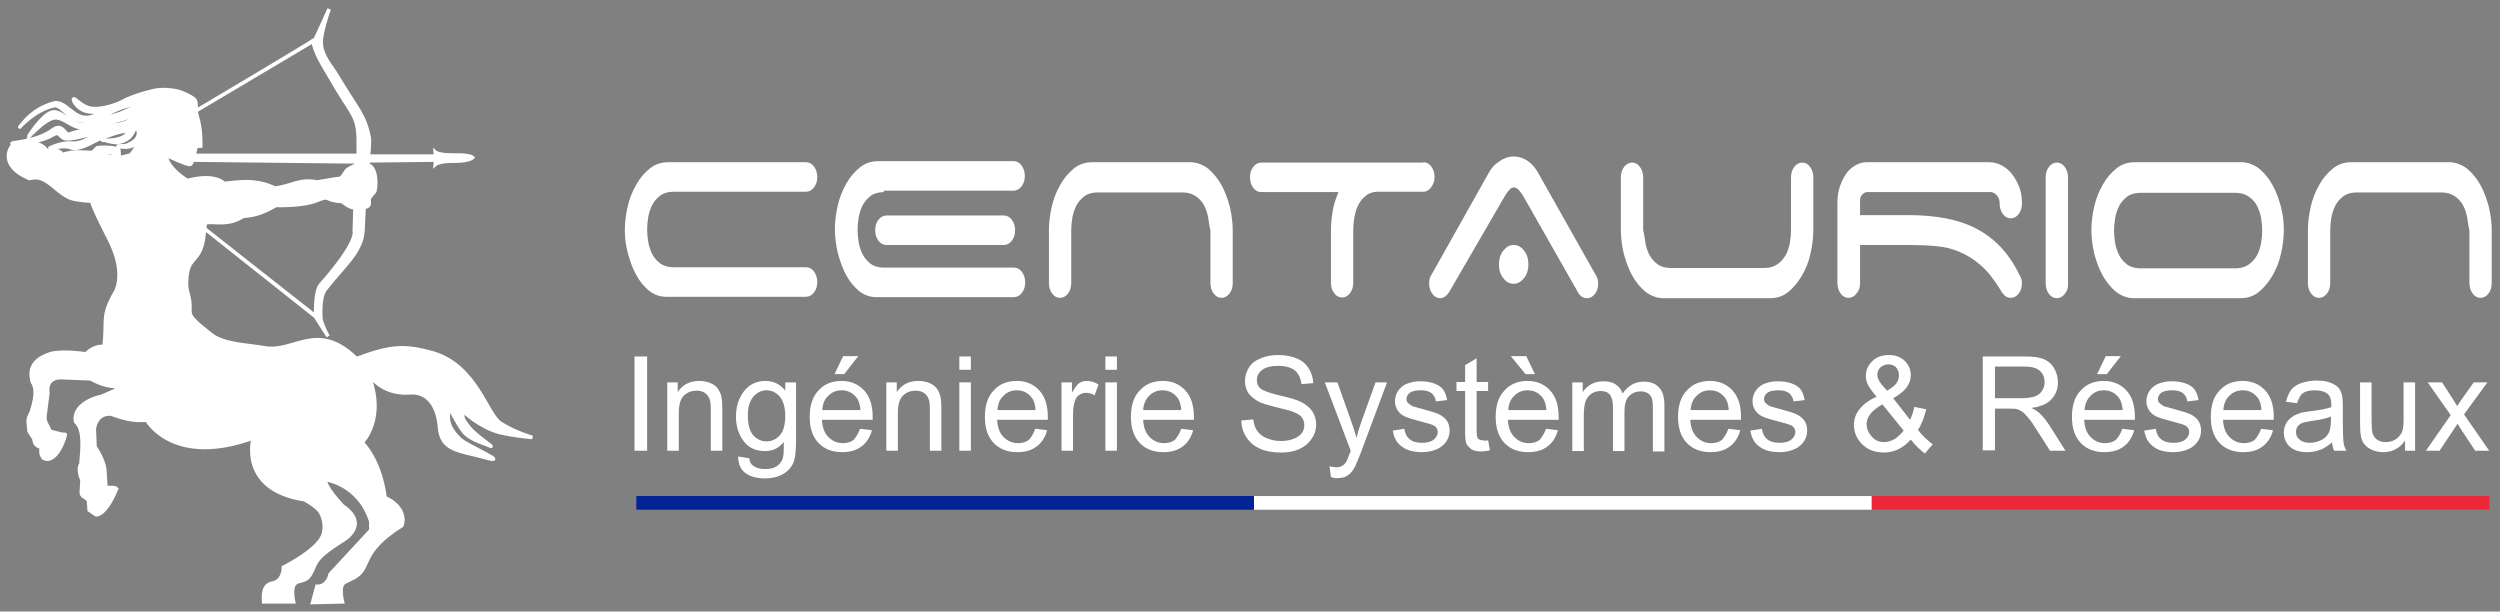 <?xml version="1.0" encoding="utf-8"?>
<!-- Generator: Adobe Illustrator 26.5.0, SVG Export Plug-In . SVG Version: 6.00 Build 0)  -->
<svg version="1.1" id="Calque_1" xmlns="http://www.w3.org/2000/svg" xmlns:xlink="http://www.w3.org/1999/xlink" x="0px" y="0px"
	 width="695px" height="170px" viewBox="0 0 695 170" style="enable-background:new 0 0 695 170;" xml:space="preserve">
<rect x="0" y="0" width="695" height="170" fill="#808080" stroke="none"/>
<style type="text/css">
	.st0{fill:#FFFFFF;}
	.st1{fill:#FFFFFF;stroke:#FFFFFF;}
	.st2{fill:#ED2939;}
	.st3{fill:#002395;}
</style>
<g>
	<g>
		<path class="st0" d="M173.7,64c0-2.2,0.3-4.4,0.8-6.6c0.5-2.2,1.3-4.2,2.4-6.1c1-1.8,2.3-3.3,3.8-4.5c1.5-1.2,3.2-1.7,5.1-1.7
			h38.3c0.9,0,1.6,0.4,2.2,1.2c0.6,0.8,0.9,1.8,0.9,2.9c0,1.2-0.3,2.1-0.9,2.9c-0.6,0.8-1.4,1.2-2.2,1.2h-36.9
			c-1.5,0-2.8,0.4-3.7,1.1c-0.9,0.7-1.7,1.6-2.2,2.6c-0.5,1-0.9,2.2-1.1,3.4c-0.2,1.2-0.3,2.4-0.3,3.4c0,1,0.1,2.2,0.3,3.4
			c0.2,1.2,0.6,2.4,1.1,3.4c0.5,1,1.3,1.9,2.2,2.6c0.9,0.7,2.2,1.1,3.7,1.1h36.9c0.9,0,1.6,0.4,2.2,1.2c0.6,0.8,0.9,1.8,0.9,2.9
			c0,1.2-0.3,2.1-0.9,2.9c-0.6,0.8-1.4,1.2-2.2,1.2h-38.9c-1.8,0-3.4-0.6-4.8-1.7c-1.4-1.2-2.6-2.6-3.6-4.5c-1-1.8-1.7-3.9-2.3-6.1
			C174,68.3,173.7,66.2,173.7,64z"/>
		<path class="st0" d="M245.7,53.4c-1.5,0-2.8,0.4-3.7,1.1c-0.9,0.7-1.7,1.6-2.2,2.6c-0.5,1-0.9,2.2-1.1,3.4
			c-0.2,1.2-0.3,2.4-0.3,3.4c0,1,0.1,2.2,0.3,3.4c0.2,1.2,0.6,2.4,1.1,3.4c0.5,1,1.3,1.9,2.2,2.6c0.9,0.7,2.2,1.1,3.7,1.1h36.2
			c0.9,0,1.6,0.4,2.2,1.2c0.6,0.8,0.9,1.8,0.9,2.9c0,1.2-0.3,2.1-0.9,2.9c-0.6,0.8-1.4,1.2-2.2,1.2h-38.3c-1.8,0-3.4-0.6-4.8-1.7
			c-1.4-1.2-2.6-2.6-3.6-4.5c-1-1.8-1.7-3.9-2.3-6.1c-0.5-2.3-0.8-4.4-0.8-6.6c0-2.2,0.3-4.4,0.8-6.6c0.5-2.2,1.3-4.2,2.4-6.1
			c1-1.8,2.3-3.3,3.8-4.5c1.5-1.2,3.2-1.7,5.1-1.7h37.6c0.9,0,1.6,0.4,2.2,1.2c0.6,0.8,0.9,1.8,0.9,2.9c0,1.2-0.3,2.1-0.9,2.9
			c-0.6,0.8-1.4,1.2-2.2,1.2H245.7z M281.3,61.1c0.6,0.8,0.9,1.8,0.9,2.9c0,1.2-0.3,2.1-0.9,2.9c-0.6,0.8-1.4,1.2-2.2,1.2h-32.7
			c-0.9,0-1.6-0.4-2.2-1.2c-0.6-0.8-0.9-1.8-0.9-2.9c0-1.2,0.3-2.1,0.9-2.9c0.6-0.8,1.4-1.2,2.2-1.2h32.7
			C279.9,59.9,280.7,60.3,281.3,61.1z"/>
		<path class="st0" d="M335.9,60.6c-0.2-1.2-0.6-2.4-1.1-3.4c-0.5-1-1.3-1.9-2.3-2.6c-1-0.7-2.2-1.1-3.7-1.1h-23.7
			c-1.5,0-2.8,0.4-3.7,1.1c-0.9,0.7-1.7,1.6-2.2,2.6c-0.5,1-0.9,2.2-1.1,3.4c-0.2,1.2-0.3,2.4-0.3,3.4v14.7c0,1.2-0.3,2.1-0.9,2.9
			c-0.6,0.8-1.4,1.2-2.2,1.2c-0.9,0-1.6-0.4-2.2-1.2c-0.6-0.8-0.9-1.8-0.9-2.9V64c0-2.2,0.3-4.4,0.8-6.6c0.5-2.2,1.3-4.2,2.4-6.1
			c1-1.8,2.3-3.3,3.8-4.5c1.5-1.2,3.2-1.7,5.1-1.7h27.5c1.8,0.1,3.4,0.8,4.8,1.9c1.4,1.2,2.6,2.7,3.6,4.5c1,1.8,1.7,3.8,2.3,6
			c0.5,2.2,0.8,4.4,0.8,6.5v14.7c0,1.2-0.3,2.1-0.9,2.9c-0.6,0.8-1.4,1.2-2.2,1.2c-0.9,0-1.6-0.4-2.2-1.2c-0.6-0.8-0.9-1.8-0.9-2.9
			V64C336.2,63,336.1,61.8,335.9,60.6z"/>
		<path class="st0" d="M395.7,45.1c0.9,0,1.6,0.4,2.2,1.2c0.6,0.8,0.9,1.8,0.9,2.9c0,1.1-0.3,2-0.9,2.8c-0.6,0.8-1.2,1.2-2,1.3
			h-13.2c-1.3,0.1-2.4,0.5-3.2,1.3c-0.9,0.7-1.5,1.6-2,2.6c-0.5,1-0.8,2.2-1,3.4c-0.2,1.2-0.3,2.3-0.3,3.3v14.7
			c0,1.2-0.3,2.1-0.9,2.9c-0.6,0.8-1.4,1.2-2.2,1.2c-0.9,0-1.6-0.4-2.2-1.2c-0.6-0.8-0.9-1.8-0.9-2.9V64c0-1.8,0.2-3.6,0.5-5.4
			c0.3-1.8,0.9-3.5,1.6-5.2h-21.5c-0.9,0-1.6-0.4-2.2-1.2c-0.6-0.8-0.9-1.8-0.9-2.9c0-1.2,0.3-2.1,0.9-2.9c0.6-0.8,1.4-1.2,2.2-1.2
			H395.7z"/>
		<path class="st0" d="M402.8,81.3c-0.7,1-1.5,1.6-2.4,1.6c-0.9,0-1.6-0.4-2.2-1.2c-0.6-0.8-0.9-1.8-0.9-2.9c0-1,0.2-1.9,0.7-2.5
			l15.9-28.3c0.7-1.3,1.7-2.4,3-3.2c1.2-0.8,2.5-1.3,3.9-1.3c1.3,0,2.6,0.4,3.7,1.1c1.2,0.8,2.1,1.8,2.9,3.1l15.9,28.2
			c0.3,0.4,0.5,0.9,0.7,1.3c0.2,0.5,0.3,1,0.3,1.6c0,1.2-0.3,2.1-0.9,2.9c-0.6,0.8-1.4,1.2-2.2,1.2c-1,0-1.9-0.5-2.5-1.6l-15.3-26.9
			c-0.3-0.5-0.7-1-1.1-1.5c-0.5-0.5-0.9-0.8-1.4-0.8c-0.5,0-1,0.3-1.4,0.8c-0.5,0.5-0.8,1.1-1.1,1.5L402.8,81.3z M416.7,73.5
			c0-1.5,0.4-2.8,1.2-3.8c0.8-1,1.7-1.6,2.9-1.6c1.1,0,2.1,0.5,2.9,1.6c0.8,1,1.2,2.3,1.2,3.8c0,1.5-0.4,2.8-1.2,3.8
			c-0.8,1-1.8,1.6-2.9,1.6c-1.1,0-2.1-0.5-2.9-1.6C417.1,76.3,416.7,75.1,416.7,73.5z"/>
		<path class="st0" d="M457.4,67.4c0.2,1.2,0.6,2.4,1.1,3.4c0.5,1,1.3,1.9,2.2,2.6c0.9,0.7,2.2,1.1,3.7,1.1h26.1
			c1.5,0,2.7-0.4,3.7-1.1c1-0.7,1.7-1.6,2.3-2.6c0.5-1,0.9-2.2,1.1-3.4c0.2-1.2,0.3-2.4,0.3-3.4V49.3c0-1.2,0.3-2.1,0.9-2.9
			c0.6-0.8,1.4-1.2,2.2-1.2c0.9,0,1.6,0.4,2.2,1.2c0.6,0.8,0.9,1.8,0.9,2.9V64c0,2.2-0.3,4.4-0.8,6.6c-0.5,2.2-1.3,4.2-2.4,6.1
			c-1.1,1.8-2.3,3.3-3.8,4.5c-1.5,1.2-3.2,1.7-5.1,1.7h-29.9c-1.8-0.1-3.4-0.8-4.8-1.9c-1.4-1.2-2.6-2.7-3.6-4.5
			c-1-1.8-1.7-3.8-2.3-6c-0.5-2.2-0.8-4.4-0.8-6.5V49.3c0-1.2,0.3-2.1,0.9-2.9c0.6-0.8,1.4-1.2,2.2-1.2c0.9,0,1.6,0.4,2.2,1.2
			c0.6,0.8,0.9,1.8,0.9,2.9V64C457.1,65.1,457.2,66.2,457.4,67.4z"/>
		<path class="st0" d="M562.1,78.7c0,1.2-0.3,2.1-0.9,2.9c-0.6,0.8-1.4,1.2-2.2,1.2c-0.4,0-0.8-0.1-1.2-0.3c-0.4-0.2-0.7-0.5-1-0.9
			c-0.3-0.3-0.5-0.6-0.6-0.9c-1.8-2.9-3.6-5.3-5.5-6.9c-1.9-1.7-3.9-2.9-6-3.8c-2.1-0.9-4.3-1.4-6.7-1.6c-2.3-0.2-4.8-0.3-7.5-0.3
			h-13.4v10.6c0,1.2-0.3,2.1-1,2.9c-0.6,0.8-1.4,1.2-2.2,1.2c-0.9,0-1.6-0.4-2.2-1.2c-0.6-0.8-0.9-1.8-0.9-2.9V56.5
			c0-1.7,0.2-3.3,0.7-4.7c0.5-1.4,1.1-2.6,1.8-3.6c0.7-1,1.6-1.7,2.6-2.3c1-0.5,1.9-0.8,2.9-0.8H553c1.2,0,2.4,0.3,3.5,0.9
			c1.1,0.6,2.1,1.4,2.9,2.5c0.8,1,1.5,2.3,2,3.6c0.5,1.4,0.7,2.9,0.7,4.5c0,1.2-0.3,2.1-0.9,2.9c-0.6,0.8-1.4,1.2-2.2,1.2
			c-0.9,0-1.6-0.4-2.2-1.2c-0.6-0.8-0.9-1.8-0.9-2.9c0-0.9-0.2-1.6-0.7-2.2c-0.5-0.6-1-0.9-1.6-1h-34.4c-0.6,0-1,0.2-1.4,0.6
			c-0.4,0.4-0.6,0.8-0.7,1.3v4.5h13.4c3.8,0,7.3,0.3,10.4,0.9c3.1,0.6,5.9,1.5,8.4,2.8c2.5,1.3,4.8,3,6.8,5.1c2,2.1,3.8,4.7,5.3,7.8
			C561.9,77.2,562.1,77.9,562.1,78.7z"/>
		<path class="st0" d="M574,81.7c-0.6,0.8-1.4,1.2-2.2,1.2c-0.9,0-1.6-0.4-2.2-1.2c-0.6-0.8-0.9-1.8-0.9-2.9V49.3
			c0-1.2,0.3-2.1,0.9-2.9c0.6-0.8,1.4-1.2,2.2-1.2c0.9,0,1.6,0.4,2.2,1.2c0.6,0.8,0.9,1.8,0.9,2.9v29.5
			C575,79.9,574.7,80.9,574,81.7z"/>
		<path class="st0" d="M634.9,64c0,2.2-0.3,4.4-0.8,6.6c-0.5,2.2-1.3,4.2-2.4,6.1c-1.1,1.8-2.3,3.3-3.8,4.5
			c-1.5,1.2-3.2,1.7-5.1,1.7h-29.9c-1.8-0.1-3.4-0.8-4.8-1.9c-1.4-1.2-2.6-2.7-3.6-4.5c-1-1.8-1.7-3.8-2.3-6
			c-0.5-2.2-0.8-4.4-0.8-6.5c0-2.2,0.3-4.4,0.8-6.6c0.5-2.2,1.3-4.2,2.4-6.1c1-1.8,2.3-3.3,3.8-4.5c1.5-1.2,3.2-1.7,5.1-1.7h29.9
			c1.8,0.1,3.4,0.8,4.8,1.9c1.4,1.2,2.6,2.7,3.6,4.5c1,1.8,1.7,3.8,2.3,6C634.7,59.7,634.9,61.9,634.9,64z M625.2,73.5
			c1-0.7,1.7-1.6,2.3-2.6c0.5-1,0.9-2.2,1.1-3.4c0.2-1.2,0.3-2.4,0.3-3.4c0-1-0.1-2.2-0.3-3.4c-0.2-1.2-0.6-2.4-1.1-3.4
			c-0.5-1-1.3-1.9-2.3-2.6c-1-0.7-2.2-1.1-3.7-1.1H595c-1.5,0-2.8,0.4-3.7,1.1c-0.9,0.7-1.7,1.6-2.2,2.6c-0.5,1-0.9,2.2-1.1,3.4
			c-0.2,1.2-0.3,2.4-0.3,3.4c0,1,0.1,2.2,0.3,3.4c0.2,1.2,0.6,2.4,1.1,3.4c0.5,1,1.3,1.9,2.2,2.6c0.9,0.7,2.2,1.1,3.7,1.1h26.5
			C623,74.6,624.2,74.2,625.2,73.5z"/>
		<path class="st0" d="M685.9,60.6c-0.2-1.2-0.6-2.4-1.1-3.4c-0.5-1-1.3-1.9-2.3-2.6c-1-0.7-2.2-1.1-3.7-1.1h-23.7
			c-1.5,0-2.8,0.4-3.7,1.1c-0.9,0.7-1.7,1.6-2.2,2.6c-0.5,1-0.9,2.2-1.1,3.4c-0.2,1.2-0.3,2.4-0.3,3.4v14.7c0,1.2-0.3,2.1-0.9,2.9
			c-0.6,0.8-1.4,1.2-2.2,1.2c-0.9,0-1.6-0.4-2.2-1.2c-0.6-0.8-0.9-1.8-0.9-2.9V64c0-2.2,0.3-4.4,0.8-6.6c0.5-2.2,1.3-4.2,2.4-6.1
			c1-1.8,2.3-3.3,3.8-4.5c1.5-1.2,3.2-1.7,5.1-1.7h27.5c1.8,0.1,3.4,0.8,4.8,1.9c1.4,1.2,2.6,2.7,3.6,4.5c1,1.8,1.7,3.8,2.3,6
			c0.5,2.2,0.8,4.4,0.8,6.5v14.7c0,1.2-0.3,2.1-0.9,2.9c-0.6,0.8-1.4,1.2-2.2,1.2c-0.9,0-1.6-0.4-2.2-1.2c-0.6-0.8-0.9-1.8-0.9-2.9
			V64C686.2,63,686.1,61.8,685.9,60.6z"/>
	</g>
	<g>
		<g id="layer1_00000017507985937461785150000014192515707453314972_">
			<path id="path3011_00000003821688681463662630000015994463448178548634_" class="st1" d="M99.1,99.7c-11-10.7-17.2-1.5-25.6-3
				c-5-0.9-11.2-0.9-14.8-3.7c-9-7.1-4.4-4.6-6.6-12c-0.4-1.5-0.3-3.9,0.1-5.7c0.8-4,4.1-2.9,4.6-11.3l0.3-2.1c3-0.4,6.1,1,10.6-1.8
				c2-0.1,4.9-0.5,9-3c0,0,7.4,0.3,11.5-1.4c3.8-1.6,1.9,0.1,6.9,0.3c0,0,2.5,2.2,3.6,1.6l-0.2,6.7c0,0,1.3,2.8-9.4,14.9
				c-1.4,1.7-1.4,6.7-1.3,8.7c-1.6-1.2-31-24.4-31-24.4l0,0L87.7,88l3.5,5.5c0,0-1.7-3-2-4.9c0,0-0.5-5.9,1.2-8.1
				c4.6-6.1,10.2-10.3,10.5-16.4l0.3-6.4c0,0,0.9-0.2,1.2-0.5c0.6-0.7-0.2-1.7,0.6-2.6l1.1-1.3c0.5-0.6,0.9-6.9-1.9-7.5l0.2-1.1
				l18.7-0.2l-0.1,1.2c0,0,1.1-1,5.3-0.9c4.2,0,5.1-1,5.1-1s-0.8-0.8-5-0.7c-4.4,0.1-5.4-0.8-5.4-0.8l0.1,1.1h-18.7
				c0,0,0.5-3.7,0.2-5.4c-1.4-6.4-3-7.1-9.2-17.5c-1.2-2-3.8-4.7-4.1-8.2c-0.3-2.8,2.2-9.8,2.2-9.8s-3.6,8-4,8.7
				C87,11.5,54.5,30.8,54.5,30.8l0,0c0,0,34.2-20.3,32.6-19.6c0,3,3.4,8.1,4.9,10.7c5.6,9.9,7.6,10,7.6,17.2c0,1.4,0,4.1,0,4.1H53.8
				l-0.4,1.3L99.5,45l0.3,0.6c0,0-2.1,0.8-3,1.4c-1.2,0.8-1.3,2.9-3.3,2.7l-5.3,0.9c-5-1-7.2,1.2-11.8,1.7
				c-5.8-2.9-11.7-1.4-14.1-1.3c0,0-2.4-2.9-10.2-0.8c0,0-5.5-3.2-6-7.1c0,0,6.1,2.9,6.8,2.6c0.7-0.3,1.6-5,1.6-5l1.3-0.1
				c0,0,0.2-4.5-1-8.3c-0.6-1.9,0.1-3.9-0.8-4.7c-0.8-0.8-4.1-2.3-5.4-2.4c0,0-3.4-0.7-6.3,0.1c-3,0.7-6.3,1.8-8.8,3.2
				c-2.6,1.2-6.1,2-8.4,1.6c-2.6-0.6-4.2-2.8-4.6-2.6c-0.4,0.2,0.9,2.7,3.4,3.4s6-0.3,5.6-0.1c-0.9,0.4-3.2,1.4-4.2,1.7
				c-4.8,1.3-7-4.9-10.5-3.8c-6,1.8-8.2,5.4-9.3,6.6c-0.1,0.1,4.1-4.7,9.4-5.9c2.6-0.6,4.5,5.5,10.8,4c3.7-0.9,5.8-2.9,8.9-3.7
				c0.8-0.2,5.3-1.9,5.7-1.7c0.1,0.1-5.2,3.1-7.9,3.9c-2.7,0.8-4.8,1.6-8.4,2.6c-3.6,1-6.9-4.1-9.6-3.3s-6.6,6.8-6.5,6.9
				c0,0.1,4.2-4.7,7-5.3c2.8-0.6,5.3,3.3,9.1,2.7c3.9-0.7,6.6-1.4,9.1-2.1c2.2-0.3,6.4-2.8,6.5-2.4c0.1,0.4-3.3,2.6-5,3.2
				c-2.2,0.8-10.8,1.4-15.3,3.1c-1.3,0.5-1.8-3.3-4.6-1.2C10,39.5,3.3,39.5,3.3,39.9c0,0.3,7.6-0.1,11.4-2.4c2-1.2,1.8,0.6,3.3,1
				c1.5,0.5,6.8-1.1,7.7-1.3c1.4-0.2-2.4,2.9-5.8,2.6c-3-0.3-6.3,1.5-6.3,1.5c0.4,0,4.2-1,5.9-0.3c2.5,1,6.5-1.7,7.7-2.2
				c1.8-0.6,7-2.9,8.1-2.1c0.3,0.3,0.3,0.8-1.5,1.6c-1.8,0.9-5.8,0.8-5.3,0.6c0.4-0.1,3.2,1.1,4.8,0.6c1.6-0.4,2.5-1.1,2.9-1.6
				c0.9-1,1.4-2.6,1.5-2.5c0.6,0.1,0.6,0.6,0.8,1.4c0.1,0.4-0.1,1.9-1.7,2.8c-1.6,0.9-1.3,0.9-3.9,1c-0.5,0,2.4,0.8,4.1-0.2
				c1.8-1,2.9-3.3,2.6-2.9c-0.6,0.8-2.5,5.6-3.7,5.7l-2.8,0.7v-1c0,0-2.8,1.1-3.7,0.2c-0.3-0.3-0.3-0.1,0-0.4
				c0.9-0.9,2.7,0.2,3.6-0.6c0.9-1.2-4.9-1.3-6-1c0,0-1,1.1-1.4,1.3c-3,0-4.8-0.6-8.3,0.6c0,0-0.3-0.8-1.4-1.1c-0.9-0.3-2.9,0-2.9,0
				s-1.3-2.4-4.7-2c-3.3,0.3-5.2,1-5.2,1s-3.6,5,5,8.7c0,0,1.9-0.4,2.8-0.1c3.3,0.9,5.5,4.4,8.8,5.6c1.9,0.7,5.9,0.8,5.9,0.8
				s-0.9-0.4,4.9,10.9c3,6,3.2,10.9,1.7,14.2c-4.2,7.1-2.3,8-3.3,15.4c0,0-2.3-0.7-5,2c0,0-7.4-1.2-10.6,0.2c-5,1.9-5,5-4.3,7.6
				c1.9,2.6-0.2,7.6-0.2,8.1c-1.3,2.9-1,1.8-0.7,5.6l1.4,2.2c0,1.4,0.8,1.9,2,2.3c-0.2,1.5-0.2,1.7,0.5,2.9c3.7,2.2,6.5-6.7,6.1-6.6
				c-1,0.3-3-0.7-4.1-0.7c-1-2.3-1.7-2.6-1.5-4.5l0.8-6.3c0,0-1-4.7,4.5-4.2l7.4,0.3c5.2,3,9.5,2.1,9.5,2.1l-6.5,2.8
				c-1.9,0.3-8,2.4-7.2,7c2.7,2.4,1.7,8.5,1.5,11.8c0,0-1.1,1.3,0.3,4.5l-0.2,3.5c0,1,1.4,1.3,2,2.1l0.2,2.7l1.9,1.3
				c0,0,2.5,0.5,5.7-7.2c-0.9-0.9-2.9,0.3-3-1l-0.3-4.5c0,0-0.3-2.7-2.7-6.2l-0.2-4.9c0,0,0.3-4.5,4.7-4.2c3.5,1.3,6.3,2,9.9,1.7
				c0,0,6.8,12.3,27.7,5.6l1.9-0.6c0,0-4.1,14.3,14.2,17.1c0,0,3.7,1.9,4.6,3.7c1,1.9,1.3,4.4,0.5,6.4c-1.9,4.3-10.9,8.7-10.9,8.7
				s0.1,3.8-3,4.4c-2.4,0.4-2.7,2.7-2.5,5.2h8.3c0,0-0.8-3.5,0.2-4.8c1-1.5,3-0.4,4.4-2.7c2-3.2,0.3-4,9-9.5c0,0,7.9-4.3,0-9.7
				c-1.6-1.8-4.6-5.1-4.9-7.3c0,0,9.5,1.1,12.8,11.7v2.4l-11.3,12.2c0,0-0.6,3.5-3.7,3.4l-1.2,4.5l8.3-0.2c0,0-1-3.9,0.2-5.1
				c0.6-0.6,2.7-1.3,3.9-2.2c3.7-2.7,1-6.7,12.4-13.9c0,0,2-4.6-4.7-7.8c0,0-0.7-9.1-6.3-15.3c0,0,6.9-6.9,1.4-19.6
				c0,0,3.3,6.4,11.8,5.8c4.7-0.4,7.8,3.2,8.3,9.7c0.5,6.5,5.9,6.4,12.3,8.2c8.2,2.3-4.6-3.1-6.6-5c-2.4-2.3-4.1-4.8-2.9-8.8
				c0,0,2,4.3,3.8,6.6c1.8,2.4,5.9,3.3,7.5,4.1c1.5,0.7-4.1-2.9-5.9-5.2c-1.8-2.3-1.9-2.6-1.8-4.6c0,0,4.6,4.5,10.2,6
				c4,1,9.2,1.4,9.2,1.4s-4.7-1.3-8.8-3.9c-3.9-2.4-6.7-16-18.9-19.6C112.4,95.9,108.5,96.2,99.1,99.7L99.1,99.7z"/>
		</g>
	</g>
	<g>
		<rect x="520.4" y="137.9" class="st2" width="171.7" height="3.8"/>
		<rect x="348.6" y="137.9" class="st0" width="171.7" height="3.8"/>
		<rect x="176.9" y="137.9" class="st3" width="171.7" height="3.8"/>
	</g>
</g>
<g>
	<path class="st0" d="M176.4,125.3V99.1h3.5v26.2H176.4z"/>
	<path class="st0" d="M185.5,125.3v-19h2.9v2.7c1.4-2.1,3.4-3.1,6-3.1c1.1,0,2.2,0.2,3.1,0.6c1,0.4,1.7,1,2.1,1.6
		c0.5,0.7,0.8,1.5,1,2.4c0.1,0.6,0.2,1.6,0.2,3.1v11.7h-3.2v-11.6c0-1.3-0.1-2.3-0.4-2.9c-0.2-0.6-0.7-1.2-1.3-1.6
		c-0.6-0.4-1.4-0.6-2.2-0.6c-1.4,0-2.5,0.4-3.5,1.3c-1,0.9-1.5,2.5-1.5,5v10.4H185.5z"/>
	<path class="st0" d="M205.2,126.9l3.1,0.5c0.1,1,0.5,1.7,1.1,2.1c0.8,0.6,1.9,0.9,3.3,0.9c1.5,0,2.6-0.3,3.4-0.9
		c0.8-0.6,1.4-1.4,1.6-2.5c0.2-0.7,0.2-2,0.2-4.1c-1.4,1.7-3.1,2.5-5.2,2.5c-2.6,0-4.6-0.9-6-2.8c-1.4-1.9-2.1-4.1-2.1-6.8
		c0-1.8,0.3-3.5,1-5c0.7-1.5,1.6-2.7,2.8-3.6c1.2-0.8,2.7-1.3,4.4-1.3c2.2,0,4.1,0.9,5.5,2.7v-2.3h3v16.4c0,3-0.3,5.1-0.9,6.3
		c-0.6,1.2-1.6,2.2-2.9,2.9c-1.3,0.7-2.9,1.1-4.8,1.1c-2.3,0-4.1-0.5-5.5-1.5C205.9,130.5,205.2,129,205.2,126.9z M207.9,115.5
		c0,2.5,0.5,4.3,1.5,5.5c1,1.1,2.2,1.7,3.7,1.7c1.5,0,2.7-0.6,3.7-1.7c1-1.1,1.5-2.9,1.5-5.4c0-2.3-0.5-4.1-1.5-5.3
		c-1-1.2-2.3-1.8-3.7-1.8c-1.4,0-2.6,0.6-3.6,1.7C208.4,111.5,207.9,113.2,207.9,115.5z"/>
	<path class="st0" d="M239.1,119.2l3.3,0.4c-0.5,1.9-1.5,3.5-2.9,4.5c-1.4,1.1-3.2,1.6-5.4,1.6c-2.8,0-5-0.9-6.6-2.6
		c-1.6-1.7-2.4-4.1-2.4-7.2c0-3.2,0.8-5.7,2.5-7.4c1.6-1.8,3.8-2.6,6.4-2.6c2.5,0,4.6,0.9,6.2,2.6c1.6,1.7,2.4,4.2,2.4,7.3
		c0,0.2,0,0.5,0,0.9h-14.1c0.1,2.1,0.7,3.7,1.8,4.8c1.1,1.1,2.4,1.7,4,1.7c1.2,0,2.2-0.3,3-0.9C237.9,121.6,238.6,120.6,239.1,119.2
		z M228.6,114h10.6c-0.1-1.6-0.5-2.8-1.2-3.6c-1-1.2-2.3-1.9-4-1.9c-1.5,0-2.7,0.5-3.7,1.5C229.2,111,228.7,112.3,228.6,114z
		 M232,104l2.4-5h4.2l-3.9,5H232z"/>
	<path class="st0" d="M246.4,125.3v-19h2.9v2.7c1.4-2.1,3.4-3.1,6-3.1c1.1,0,2.2,0.2,3.1,0.6c1,0.4,1.7,1,2.1,1.6
		c0.5,0.7,0.8,1.5,1,2.4c0.1,0.6,0.2,1.6,0.2,3.1v11.7h-3.2v-11.6c0-1.3-0.1-2.3-0.4-2.9c-0.2-0.6-0.7-1.2-1.3-1.6
		c-0.6-0.4-1.4-0.6-2.2-0.6c-1.4,0-2.5,0.4-3.5,1.3c-1,0.9-1.5,2.5-1.5,5v10.4H246.4z"/>
	<path class="st0" d="M266.7,102.8v-3.7h3.2v3.7H266.7z M266.7,125.3v-19h3.2v19H266.7z"/>
	<path class="st0" d="M287.8,119.2l3.3,0.4c-0.5,1.9-1.5,3.5-2.9,4.5c-1.4,1.1-3.2,1.6-5.4,1.6c-2.8,0-5-0.9-6.6-2.6
		c-1.6-1.7-2.4-4.1-2.4-7.2c0-3.2,0.8-5.7,2.5-7.4c1.6-1.8,3.8-2.6,6.4-2.6c2.5,0,4.6,0.9,6.2,2.6c1.6,1.7,2.4,4.2,2.4,7.3
		c0,0.2,0,0.5,0,0.9h-14.1c0.1,2.1,0.7,3.7,1.8,4.8c1.1,1.1,2.4,1.7,4,1.7c1.2,0,2.2-0.3,3-0.9C286.7,121.6,287.3,120.6,287.8,119.2
		z M277.3,114h10.6c-0.1-1.6-0.5-2.8-1.2-3.6c-1-1.2-2.3-1.9-4-1.9c-1.5,0-2.7,0.5-3.7,1.5C277.9,111,277.4,112.3,277.3,114z"/>
	<path class="st0" d="M295.1,125.3v-19h2.9v2.9c0.7-1.3,1.4-2.2,2-2.7c0.6-0.4,1.3-0.6,2.1-0.6c1.1,0,2.2,0.3,3.3,1l-1.1,3
		c-0.8-0.5-1.6-0.7-2.4-0.7c-0.7,0-1.3,0.2-1.9,0.6c-0.6,0.4-1,1-1.2,1.8c-0.4,1.1-0.5,2.4-0.5,3.8v9.9H295.1z"/>
	<path class="st0" d="M307.3,102.8v-3.7h3.2v3.7H307.3z M307.3,125.3v-19h3.2v19H307.3z"/>
	<path class="st0" d="M328.4,119.2l3.3,0.4c-0.5,1.9-1.5,3.5-2.9,4.5c-1.4,1.1-3.2,1.6-5.4,1.6c-2.8,0-5-0.9-6.6-2.6
		c-1.6-1.7-2.4-4.1-2.4-7.2c0-3.2,0.8-5.7,2.5-7.4c1.6-1.8,3.8-2.6,6.4-2.6c2.5,0,4.6,0.9,6.2,2.6c1.6,1.7,2.4,4.2,2.4,7.3
		c0,0.2,0,0.5,0,0.9h-14.1c0.1,2.1,0.7,3.7,1.8,4.8c1.1,1.1,2.4,1.7,4,1.7c1.2,0,2.2-0.3,3-0.9C327.2,121.6,327.9,120.6,328.4,119.2
		z M317.8,114h10.6c-0.1-1.6-0.5-2.8-1.2-3.6c-1-1.2-2.3-1.9-4-1.9c-1.5,0-2.7,0.5-3.7,1.5C318.5,111,317.9,112.3,317.8,114z"/>
	<path class="st0" d="M345.1,116.9l3.3-0.3c0.2,1.3,0.5,2.4,1.1,3.2c0.6,0.8,1.4,1.5,2.6,2c1.2,0.5,2.5,0.8,4,0.8
		c1.3,0,2.5-0.2,3.5-0.6c1-0.4,1.8-0.9,2.3-1.6c0.5-0.7,0.7-1.4,0.7-2.2c0-0.8-0.2-1.5-0.7-2.2c-0.5-0.6-1.3-1.1-2.4-1.5
		c-0.7-0.3-2.3-0.7-4.7-1.3c-2.4-0.6-4.1-1.1-5-1.6c-1.2-0.7-2.2-1.5-2.8-2.4c-0.6-1-0.9-2.1-0.9-3.3c0-1.3,0.4-2.6,1.1-3.7
		c0.7-1.2,1.8-2,3.3-2.6c1.4-0.6,3-0.9,4.8-0.9c1.9,0,3.6,0.3,5.1,0.9c1.5,0.6,2.6,1.5,3.4,2.8c0.8,1.2,1.2,2.6,1.3,4.1l-3.3,0.3
		c-0.2-1.7-0.8-2.9-1.8-3.8c-1-0.8-2.5-1.3-4.6-1.3c-2.1,0-3.6,0.4-4.6,1.2c-1,0.8-1.4,1.7-1.4,2.8c0,0.9,0.3,1.7,1,2.3
		c0.7,0.6,2.4,1.2,5.2,1.9c2.8,0.6,4.7,1.2,5.8,1.7c1.5,0.7,2.6,1.6,3.4,2.7c0.7,1.1,1.1,2.3,1.1,3.7c0,1.4-0.4,2.7-1.2,3.9
		c-0.8,1.2-1.9,2.2-3.4,2.9c-1.5,0.7-3.2,1-5,1c-2.4,0-4.3-0.3-5.9-1c-1.6-0.7-2.9-1.7-3.8-3.1C345.6,120.2,345.1,118.7,345.1,116.9
		z"/>
	<path class="st0" d="M370,132.6l-0.4-3c0.7,0.2,1.3,0.3,1.8,0.3c0.7,0,1.3-0.1,1.7-0.4c0.4-0.2,0.8-0.6,1.1-1
		c0.2-0.3,0.5-1.1,1-2.4c0.1-0.2,0.2-0.4,0.3-0.8l-7.2-19h3.5l3.9,11c0.5,1.4,1,2.9,1.4,4.4c0.4-1.5,0.8-2.9,1.3-4.3l4-11.1h3.2
		l-7.2,19.3c-0.8,2.1-1.4,3.5-1.8,4.3c-0.6,1.1-1.2,1.8-2,2.3c-0.7,0.5-1.6,0.7-2.6,0.7C371.5,133,370.8,132.9,370,132.6z"/>
	<path class="st0" d="M387.2,119.7l3.2-0.5c0.2,1.3,0.7,2.3,1.5,2.9c0.8,0.7,2,1,3.4,1c1.5,0,2.6-0.3,3.3-0.9
		c0.7-0.6,1.1-1.3,1.1-2.1c0-0.7-0.3-1.3-0.9-1.7c-0.4-0.3-1.5-0.6-3.3-1.1c-2.4-0.6-4-1.1-4.9-1.5c-0.9-0.4-1.6-1-2.1-1.8
		c-0.5-0.8-0.7-1.6-0.7-2.5c0-0.8,0.2-1.6,0.6-2.4c0.4-0.7,0.9-1.3,1.6-1.8c0.5-0.4,1.2-0.7,2-0.9c0.9-0.3,1.8-0.4,2.8-0.4
		c1.5,0,2.8,0.2,3.9,0.6c1.1,0.4,2,1,2.5,1.7c0.5,0.7,0.9,1.7,1.1,2.9l-3.1,0.4c-0.1-1-0.6-1.7-1.2-2.3c-0.7-0.5-1.6-0.8-2.9-0.8
		c-1.5,0-2.5,0.2-3.2,0.7c-0.6,0.5-0.9,1.1-0.9,1.7c0,0.4,0.1,0.8,0.4,1.1c0.3,0.3,0.7,0.6,1.2,0.9c0.3,0.1,1.3,0.4,2.8,0.8
		c2.3,0.6,3.9,1.1,4.7,1.5s1.6,1,2.1,1.7c0.5,0.7,0.8,1.7,0.8,2.8c0,1.1-0.3,2.1-0.9,3c-0.6,0.9-1.5,1.7-2.7,2.2
		c-1.2,0.5-2.5,0.8-4,0.8c-2.5,0-4.3-0.5-5.6-1.5C388.3,123.2,387.5,121.7,387.2,119.7z"/>
	<path class="st0" d="M413.7,122.4l0.5,2.8c-0.9,0.2-1.7,0.3-2.4,0.3c-1.2,0-2.1-0.2-2.7-0.6s-1.1-0.9-1.4-1.5
		c-0.3-0.6-0.4-1.9-0.4-3.8v-10.9h-2.4v-2.5h2.4v-4.7l3.2-1.9v6.6h3.2v2.5h-3.2v11.1c0,0.9,0.1,1.5,0.2,1.8c0.1,0.3,0.3,0.5,0.6,0.6
		c0.3,0.2,0.6,0.2,1.1,0.2C412.6,122.6,413.1,122.5,413.7,122.4z"/>
	<path class="st0" d="M429.8,119.2l3.3,0.4c-0.5,1.9-1.5,3.5-2.9,4.5c-1.4,1.1-3.2,1.6-5.4,1.6c-2.8,0-5-0.9-6.6-2.6
		c-1.6-1.7-2.4-4.1-2.4-7.2c0-3.2,0.8-5.7,2.5-7.4c1.6-1.8,3.8-2.6,6.4-2.6c2.5,0,4.6,0.9,6.2,2.6c1.6,1.7,2.4,4.2,2.4,7.3
		c0,0.2,0,0.5,0,0.9h-14.1c0.1,2.1,0.7,3.7,1.8,4.8c1.1,1.1,2.4,1.7,4,1.7c1.2,0,2.2-0.3,3-0.9C428.6,121.6,429.3,120.6,429.8,119.2
		z M419.3,114h10.6c-0.1-1.6-0.5-2.8-1.2-3.6c-1-1.2-2.3-1.9-4-1.9c-1.5,0-2.7,0.5-3.7,1.5C419.9,111,419.4,112.3,419.3,114z
		 M426.7,104h-2.6l-4.1-5h4.3L426.7,104z"/>
	<path class="st0" d="M437.1,125.3v-19h2.9v2.7c0.6-0.9,1.4-1.7,2.4-2.2c1-0.6,2.1-0.8,3.4-0.8c1.4,0,2.6,0.3,3.4,0.9
		c0.9,0.6,1.5,1.4,1.9,2.5c1.5-2.2,3.4-3.3,5.8-3.3c1.9,0,3.3,0.5,4.3,1.6c1,1,1.5,2.7,1.5,4.8v13h-3.2v-12c0-1.3-0.1-2.2-0.3-2.8
		c-0.2-0.6-0.6-1-1.1-1.4c-0.5-0.3-1.2-0.5-1.9-0.5c-1.3,0-2.4,0.4-3.3,1.3c-0.9,0.9-1.3,2.3-1.3,4.3v11h-3.2V113
		c0-1.4-0.3-2.5-0.8-3.2c-0.5-0.7-1.4-1.1-2.6-1.1c-0.9,0-1.7,0.2-2.5,0.7c-0.8,0.5-1.3,1.2-1.7,2.1c-0.3,0.9-0.5,2.2-0.5,4v9.9
		H437.1z"/>
	<path class="st0" d="M480.5,119.2l3.3,0.4c-0.5,1.9-1.5,3.5-2.9,4.5c-1.4,1.1-3.2,1.6-5.4,1.6c-2.8,0-5-0.9-6.6-2.6
		c-1.6-1.7-2.4-4.1-2.4-7.2c0-3.2,0.8-5.7,2.5-7.4c1.6-1.8,3.8-2.6,6.4-2.6c2.5,0,4.6,0.9,6.2,2.6c1.6,1.7,2.4,4.2,2.4,7.3
		c0,0.2,0,0.5,0,0.9h-14.1c0.1,2.1,0.7,3.7,1.8,4.8c1.1,1.1,2.4,1.7,4,1.7c1.2,0,2.2-0.3,3-0.9C479.3,121.6,480,120.6,480.5,119.2z
		 M470,114h10.6c-0.1-1.6-0.5-2.8-1.2-3.6c-1-1.2-2.3-1.9-4-1.9c-1.5,0-2.7,0.5-3.7,1.5C470.6,111,470.1,112.3,470,114z"/>
	<path class="st0" d="M486.6,119.7l3.2-0.5c0.2,1.3,0.7,2.3,1.5,2.9c0.8,0.7,2,1,3.4,1c1.5,0,2.6-0.3,3.3-0.9
		c0.7-0.6,1.1-1.3,1.1-2.1c0-0.7-0.3-1.3-0.9-1.7c-0.4-0.3-1.5-0.6-3.3-1.1c-2.4-0.6-4-1.1-4.9-1.5c-0.9-0.4-1.6-1-2.1-1.8
		c-0.5-0.8-0.7-1.6-0.7-2.5c0-0.8,0.2-1.6,0.6-2.4c0.4-0.7,0.9-1.3,1.6-1.8c0.5-0.4,1.2-0.7,2-0.9c0.9-0.3,1.8-0.4,2.8-0.4
		c1.5,0,2.8,0.2,3.9,0.6c1.1,0.4,2,1,2.5,1.7c0.5,0.7,0.9,1.7,1.1,2.9l-3.1,0.4c-0.1-1-0.6-1.7-1.2-2.3c-0.7-0.5-1.6-0.8-2.9-0.8
		c-1.5,0-2.5,0.2-3.2,0.7c-0.6,0.5-0.9,1.1-0.9,1.7c0,0.4,0.1,0.8,0.4,1.1c0.3,0.3,0.7,0.6,1.2,0.9c0.3,0.1,1.3,0.4,2.8,0.8
		c2.3,0.6,3.9,1.1,4.7,1.5s1.6,1,2.1,1.7c0.5,0.7,0.8,1.7,0.8,2.8c0,1.1-0.3,2.1-0.9,3c-0.6,0.9-1.5,1.7-2.7,2.2
		c-1.2,0.5-2.5,0.8-4,0.8c-2.5,0-4.3-0.5-5.6-1.5C487.7,123.2,486.9,121.7,486.6,119.7z"/>
	<path class="st0" d="M531.2,122.2c-1.1,1.2-2.2,2.1-3.5,2.7c-1.2,0.6-2.6,0.9-4,0.9c-2.7,0-4.8-0.9-6.4-2.7c-1.3-1.5-1.9-3.1-1.9-5
		c0-1.6,0.5-3.1,1.6-4.4c1-1.3,2.6-2.5,4.7-3.4c-1.2-1.4-2-2.5-2.4-3.3c-0.4-0.8-0.6-1.7-0.6-2.5c0-1.6,0.6-2.9,1.8-4.1
		c1.2-1.2,2.8-1.7,4.6-1.7c1.8,0,3.2,0.5,4.4,1.6c1.1,1.1,1.7,2.4,1.7,4c0,2.5-1.6,4.6-4.9,6.4l4.7,6c0.5-1,0.9-2.3,1.2-3.6l3.3,0.7
		c-0.6,2.3-1.3,4.2-2.3,5.7c1.2,1.6,2.6,2.9,4.1,4l-2.2,2.6C533.9,125.1,532.5,123.9,531.2,122.2z M529.2,119.7l-5.9-7.3
		c-1.7,1-2.9,2-3.5,2.9c-0.6,0.9-0.9,1.8-0.9,2.6c0,1.1,0.4,2.2,1.3,3.3s2,1.7,3.6,1.7c1,0,2-0.3,3-0.9
		C527.7,121.4,528.5,120.6,529.2,119.7z M524.6,108.6c1.4-0.8,2.3-1.5,2.7-2.2c0.4-0.6,0.6-1.3,0.6-2.1c0-0.9-0.3-1.6-0.8-2.2
		c-0.6-0.6-1.3-0.8-2.1-0.8c-0.9,0-1.6,0.3-2.2,0.8c-0.6,0.6-0.9,1.2-0.9,2.1c0,0.4,0.1,0.8,0.3,1.3c0.2,0.4,0.5,0.9,0.9,1.4
		L524.6,108.6z"/>
	<path class="st0" d="M551.2,125.3V99.1h11.6c2.3,0,4.1,0.2,5.3,0.7c1.2,0.5,2.2,1.3,2.9,2.5c0.7,1.2,1.1,2.5,1.1,4
		c0,1.9-0.6,3.4-1.8,4.7s-3.1,2.1-5.6,2.4c0.9,0.4,1.6,0.9,2.1,1.3c1,0.9,2,2.1,2.9,3.5l4.5,7.1h-4.3l-3.5-5.5
		c-1-1.6-1.8-2.8-2.5-3.6s-1.2-1.4-1.8-1.8c-0.5-0.3-1-0.6-1.6-0.7c-0.4-0.1-1-0.1-1.9-0.1h-4v11.6H551.2z M554.6,110.7h7.4
		c1.6,0,2.8-0.2,3.7-0.5c0.9-0.3,1.6-0.9,2-1.6c0.5-0.7,0.7-1.5,0.7-2.4c0-1.2-0.4-2.3-1.3-3.1c-0.9-0.8-2.3-1.2-4.2-1.2h-8.3V110.7
		z"/>
	<path class="st0" d="M590,119.2l3.3,0.4c-0.5,1.9-1.5,3.5-2.9,4.5c-1.4,1.1-3.2,1.6-5.4,1.6c-2.8,0-5-0.9-6.6-2.6
		c-1.6-1.7-2.4-4.1-2.4-7.2c0-3.2,0.8-5.7,2.5-7.4c1.6-1.8,3.8-2.6,6.4-2.6c2.5,0,4.6,0.9,6.2,2.6c1.6,1.7,2.4,4.2,2.4,7.3
		c0,0.2,0,0.5,0,0.9h-14.1c0.1,2.1,0.7,3.7,1.8,4.8c1.1,1.1,2.4,1.7,4,1.7c1.2,0,2.2-0.3,3-0.9C588.9,121.6,589.5,120.6,590,119.2z
		 M579.5,114h10.6c-0.1-1.6-0.5-2.8-1.2-3.6c-1-1.2-2.3-1.9-4-1.9c-1.5,0-2.7,0.5-3.7,1.5C580.2,111,579.6,112.3,579.5,114z
		 M583,104l2.4-5h4.2l-3.9,5H583z"/>
	<path class="st0" d="M596.1,119.7l3.2-0.5c0.2,1.3,0.7,2.3,1.5,2.9c0.8,0.7,2,1,3.4,1c1.5,0,2.6-0.3,3.3-0.9
		c0.7-0.6,1.1-1.3,1.1-2.1c0-0.7-0.3-1.3-0.9-1.7c-0.4-0.3-1.5-0.6-3.3-1.1c-2.4-0.6-4-1.1-4.9-1.5c-0.9-0.4-1.6-1-2.1-1.8
		c-0.5-0.8-0.7-1.6-0.7-2.5c0-0.8,0.2-1.6,0.6-2.4c0.4-0.7,0.9-1.3,1.6-1.8c0.5-0.4,1.2-0.7,2-0.9c0.9-0.3,1.8-0.4,2.8-0.4
		c1.5,0,2.8,0.2,3.9,0.6c1.1,0.4,2,1,2.5,1.7c0.5,0.7,0.9,1.7,1.1,2.9l-3.1,0.4c-0.1-1-0.6-1.7-1.2-2.3c-0.7-0.5-1.6-0.8-2.9-0.8
		c-1.5,0-2.5,0.2-3.2,0.7c-0.6,0.5-0.9,1.1-0.9,1.7c0,0.4,0.1,0.8,0.4,1.1c0.3,0.3,0.7,0.6,1.2,0.9c0.3,0.1,1.3,0.4,2.8,0.8
		c2.3,0.6,3.9,1.1,4.7,1.5s1.6,1,2.1,1.7c0.5,0.7,0.8,1.7,0.8,2.8c0,1.1-0.3,2.1-0.9,3c-0.6,0.9-1.5,1.7-2.7,2.2s-2.5,0.8-4,0.8
		c-2.5,0-4.3-0.5-5.6-1.5C597.3,123.2,596.4,121.7,596.1,119.7z"/>
	<path class="st0" d="M628.6,119.2l3.3,0.4c-0.5,1.9-1.5,3.5-2.9,4.5c-1.4,1.1-3.2,1.6-5.4,1.6c-2.8,0-5-0.9-6.6-2.6
		c-1.6-1.7-2.4-4.1-2.4-7.2c0-3.2,0.8-5.7,2.5-7.4c1.6-1.8,3.8-2.6,6.4-2.6c2.5,0,4.6,0.9,6.2,2.6c1.6,1.7,2.4,4.2,2.4,7.3
		c0,0.2,0,0.5,0,0.9h-14.1c0.1,2.1,0.7,3.7,1.8,4.8c1.1,1.1,2.4,1.7,4,1.7c1.2,0,2.2-0.3,3-0.9C627.4,121.6,628.1,120.6,628.6,119.2
		z M618.1,114h10.6c-0.1-1.6-0.5-2.8-1.2-3.6c-1-1.2-2.3-1.9-4-1.9c-1.5,0-2.7,0.5-3.7,1.5C618.7,111,618.2,112.3,618.1,114z"/>
	<path class="st0" d="M648.3,123c-1.2,1-2.3,1.7-3.4,2.1c-1.1,0.4-2.3,0.6-3.5,0.6c-2.1,0-3.7-0.5-4.8-1.5c-1.1-1-1.7-2.3-1.7-3.9
		c0-0.9,0.2-1.8,0.6-2.5c0.4-0.8,1-1.4,1.7-1.9c0.7-0.5,1.5-0.8,2.3-1.1c0.6-0.2,1.6-0.3,2.9-0.5c2.6-0.3,4.5-0.7,5.7-1.1
		c0-0.4,0-0.7,0-0.8c0-1.3-0.3-2.2-0.9-2.8c-0.8-0.7-2-1.1-3.7-1.1c-1.5,0-2.6,0.3-3.3,0.8c-0.7,0.5-1.2,1.5-1.6,2.8l-3.1-0.4
		c0.3-1.3,0.8-2.4,1.4-3.3c0.7-0.8,1.6-1.5,2.8-1.9c1.2-0.4,2.7-0.7,4.3-0.7c1.6,0,2.9,0.2,3.9,0.6s1.8,0.9,2.2,1.4
		c0.5,0.6,0.8,1.3,1,2.2c0.1,0.5,0.2,1.5,0.2,3v4.3c0,3,0.1,4.9,0.2,5.7c0.1,0.8,0.4,1.6,0.8,2.3h-3.4
		C648.6,124.7,648.4,123.9,648.3,123z M648,115.8c-1.2,0.5-2.9,0.9-5.2,1.2c-1.3,0.2-2.3,0.4-2.8,0.6c-0.5,0.2-1,0.6-1.3,1
		c-0.3,0.5-0.4,1-0.4,1.5c0,0.9,0.3,1.6,1,2.1c0.6,0.6,1.6,0.9,2.8,0.9c1.2,0,2.3-0.3,3.3-0.8c1-0.5,1.7-1.3,2.1-2.2
		c0.3-0.7,0.5-1.8,0.5-3.2V115.8z"/>
	<path class="st0" d="M668.6,125.3v-2.8c-1.5,2.1-3.5,3.2-6,3.2c-1.1,0-2.2-0.2-3.1-0.6c-1-0.4-1.7-1-2.2-1.6s-0.8-1.4-1-2.4
		c-0.1-0.6-0.2-1.6-0.2-3v-11.8h3.2v10.5c0,1.7,0.1,2.8,0.2,3.4c0.2,0.8,0.6,1.5,1.3,2c0.7,0.5,1.5,0.7,2.4,0.7s1.9-0.2,2.7-0.7
		c0.8-0.5,1.4-1.2,1.8-2c0.4-0.9,0.5-2.1,0.5-3.7v-10.2h3.2v19H668.6z"/>
	<path class="st0" d="M674.4,125.3l6.9-9.9l-6.4-9.1h4l2.9,4.5c0.5,0.8,1,1.6,1.3,2.1c0.5-0.8,1-1.5,1.4-2.1l3.2-4.5h3.8l-6.5,8.9
		l7,10.1h-3.9l-3.9-5.9l-1-1.6l-5,7.5H674.4z"/>
</g>
</svg>
